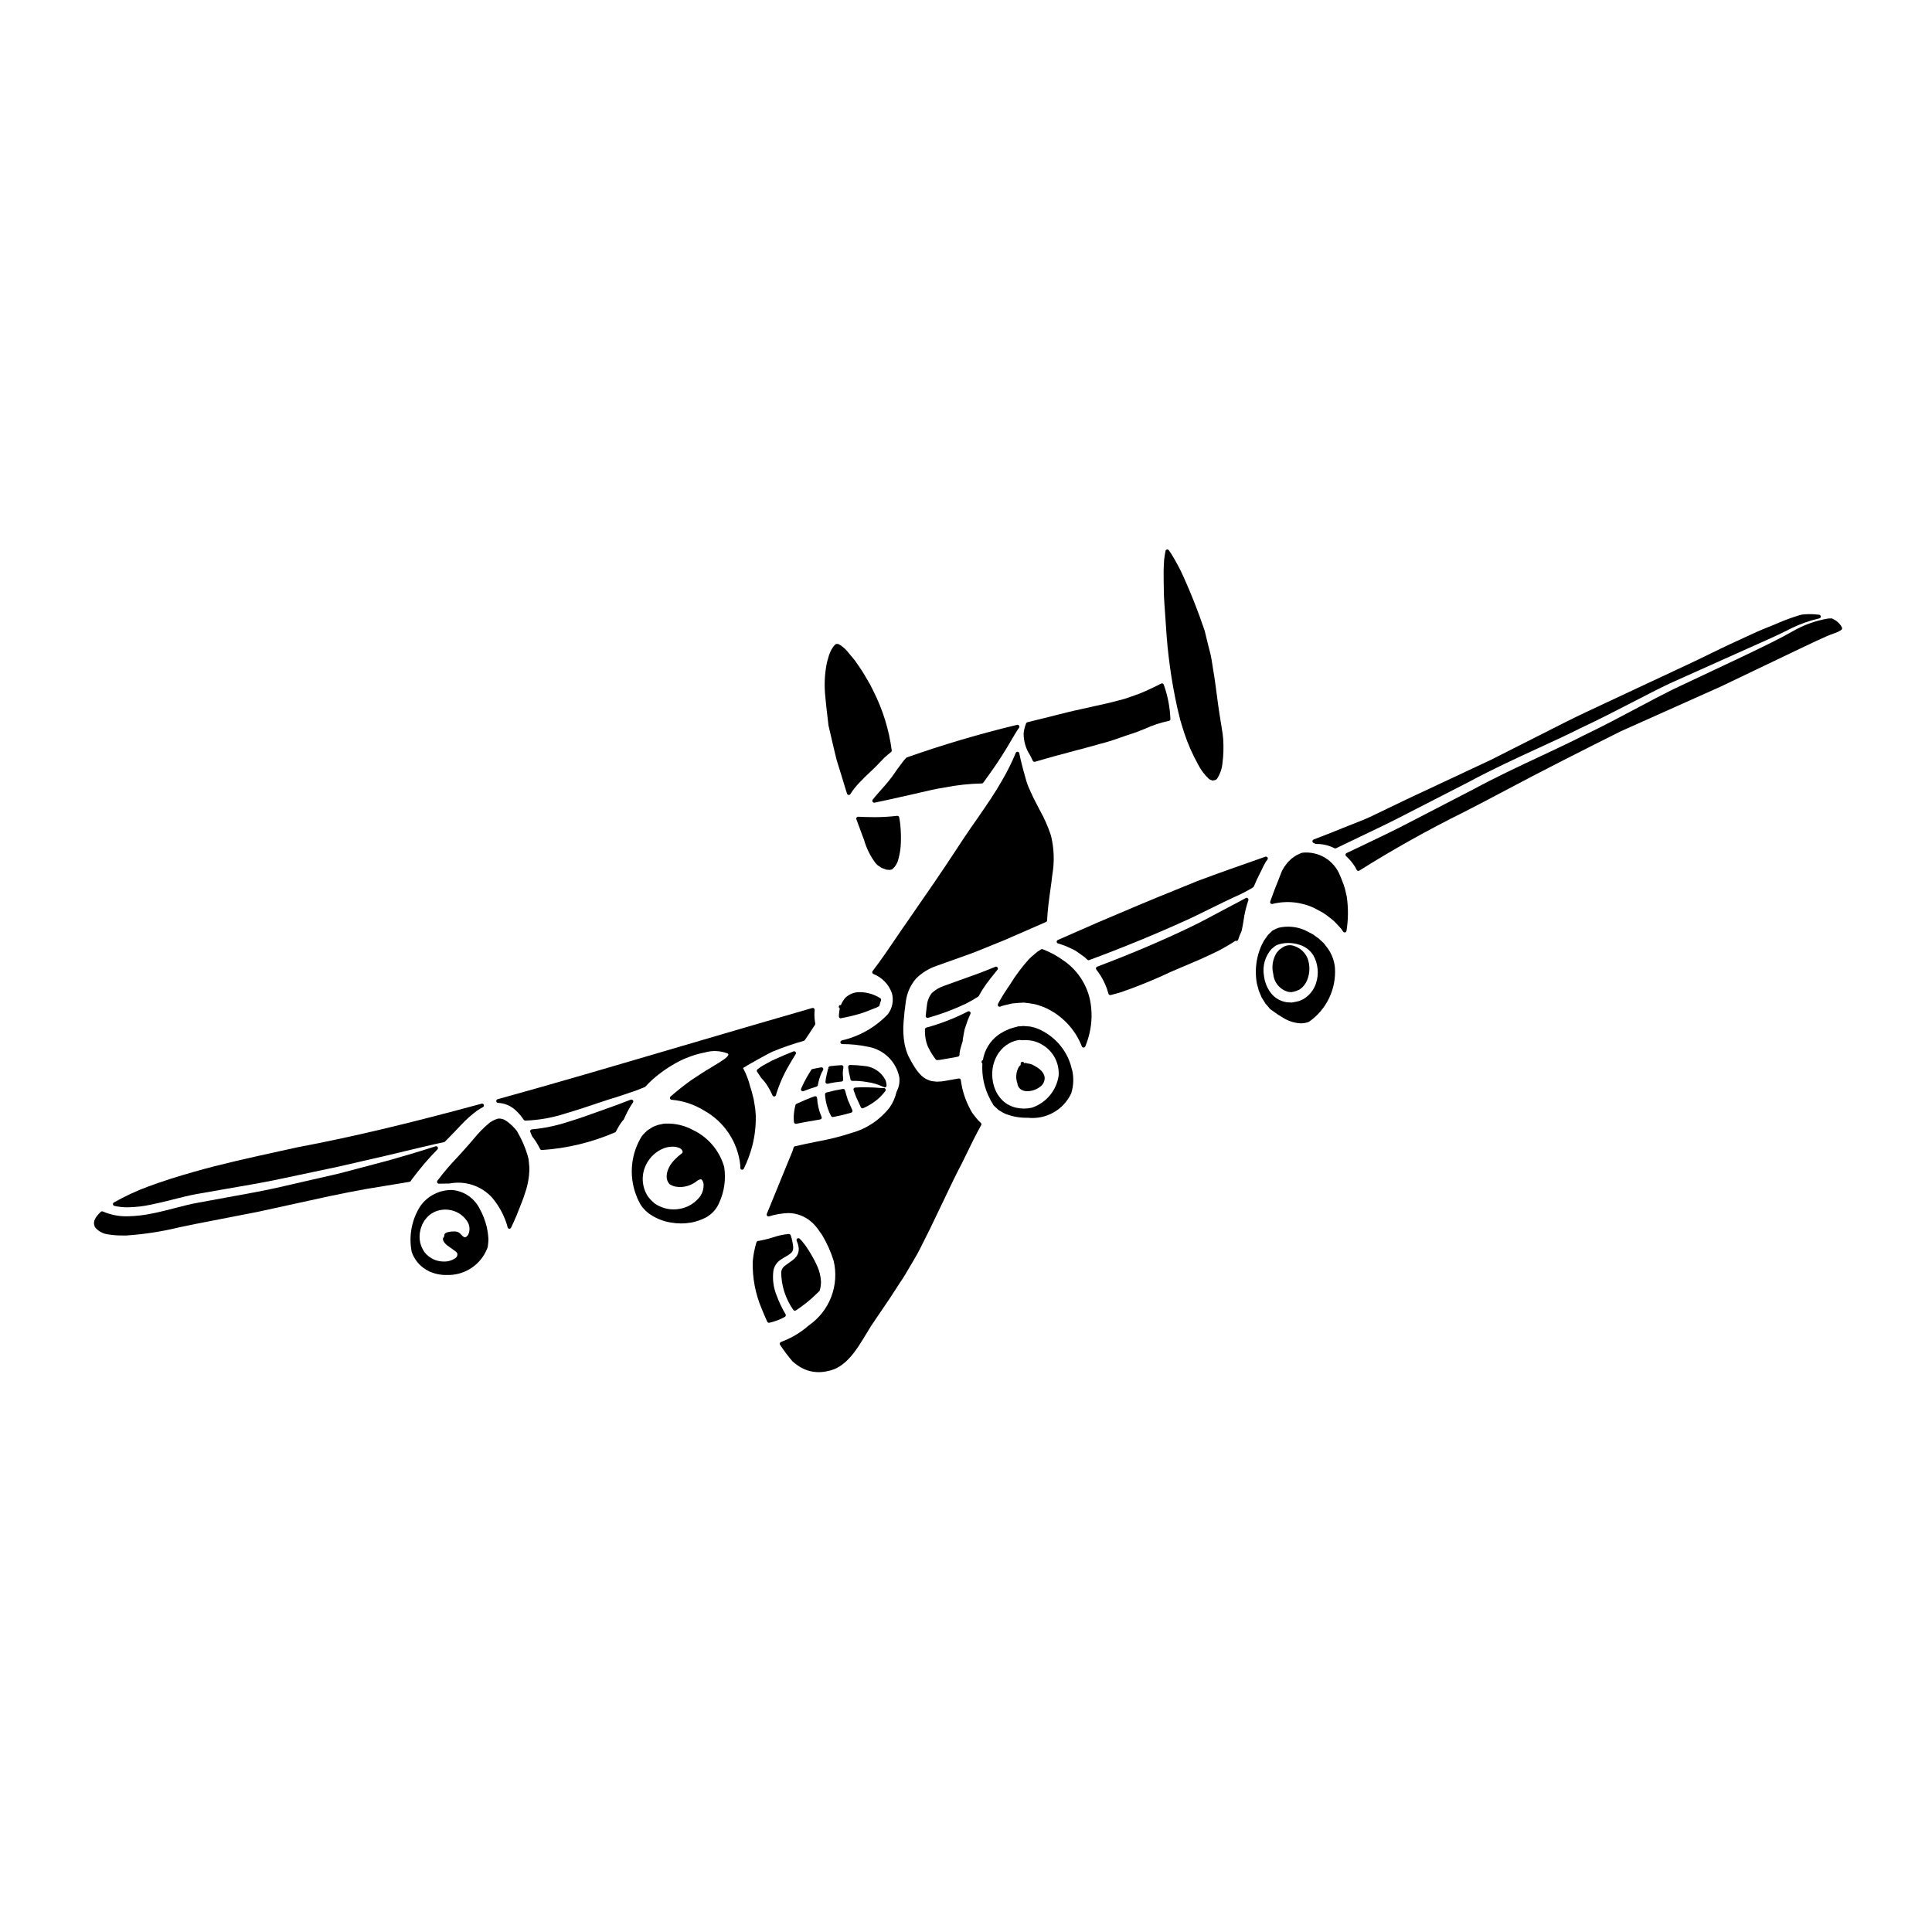 <?xml version="1.0" encoding="UTF-8"?>
<!-- Uploaded to: ICON Repo, www.svgrepo.com, Generator: ICON Repo Mixer Tools -->
<svg fill="#000000" width="800px" height="800px" version="1.1" viewBox="144 144 512 512" xmlns="http://www.w3.org/2000/svg">
 <g>
  <path d="m354.61 441.72c0.082 0.062 0.184 0.098 0.289 0.098h0.094c1.871-0.395 3.602-0.672 5.199-0.945l1.18-0.211 0.004-0.004c0.148-0.027 0.273-0.121 0.344-0.254 0.062-0.137 0.062-0.293 0-0.426-0.691-1.582-1.09-3.277-1.184-5-0.008-0.156-0.09-0.301-0.219-0.391-0.129-0.09-0.293-0.109-0.438-0.055-1.508 0.539-3.125 1.211-4.809 2-0.141 0.062-0.238 0.184-0.273 0.332-0.258 1.008-0.41 2.039-0.457 3.078 0 0.477 0.023 0.953 0.07 1.426 0.012 0.141 0.082 0.27 0.199 0.352z"/>
  <path d="m253.12 456.58c2.082-2.816 4.359-5.484 6.809-7.984 0.16-0.164 0.188-0.414 0.066-0.602-0.121-0.191-0.355-0.277-0.566-0.211-3.246 1.055-7.57 2.363-12.852 3.848-3.652 0.957-7.883 2.078-12.695 3.356-3.148 0.715-6.559 1.5-10.234 2.344l-6.367 1.465c-4.074 0.895-8.504 1.691-13.199 2.539-2.461 0.445-5.008 0.902-7.625 1.398-1.969 0.344-3.938 0.863-6.055 1.406-1.887 0.488-3.836 0.996-5.871 1.406l0.004-0.004c-2.219 0.484-4.477 0.746-6.746 0.789-2.238 0.051-4.461-0.383-6.516-1.27-0.18-0.082-0.391-0.051-0.539 0.082-0.516 0.453-0.969 0.969-1.352 1.543-0.086 0.145-0.16 0.297-0.223 0.457-0.035 0.086-0.074 0.168-0.121 0.246-0.074 0.102-0.102 0.23-0.078 0.355-0.062 0.164-0.074 0.348-0.035 0.52v0.16c0 0.051 0.008 0.098 0.023 0.145l0.066 0.191 0.004 0.004c0.035 0.266 0.164 0.516 0.363 0.699 0.879 0.945 2.07 1.539 3.356 1.672 1.289 0.211 2.594 0.301 3.898 0.281h0.855c4.719-0.316 9.398-1.039 13.992-2.156 1.543-0.332 3.074-0.656 4.586-0.949l16.18-3.148 13.453-2.938c7.566-1.707 14.469-3.055 19.973-3.894l3.039-0.5c1.41-0.23 2.676-0.438 3.82-0.637 0.133-0.023 0.254-0.098 0.328-0.211z"/>
  <path d="m376.51 373.23 0.043 0.039c0.113 0.09 0.23 0.172 0.352 0.242l0.168 0.098v0.004c0.336 0.281 0.727 0.488 1.148 0.605l0.133 0.035h0.004c0.285 0.168 0.613 0.254 0.949 0.242 0.09 0 0.18 0.008 0.27 0.027 0.047 0.016 0.098 0.023 0.148 0.023 0.062 0 0.125-0.012 0.184-0.035 0.047-0.023 0.098-0.031 0.152-0.031 0.16 0 0.312-0.062 0.426-0.172l0.066-0.031c0.73-0.648 1.25-1.5 1.488-2.449 0.402-1.41 0.637-2.863 0.691-4.328 0.066-1.637 0.02-3.277-0.137-4.906-0.066-0.656-0.176-1.34-0.297-1.996-0.055-0.246-0.281-0.414-0.535-0.391-1.988 0.23-3.988 0.348-5.992 0.352-1.836-0.023-3.219-0.047-4.328-0.113h-0.004c-0.16 0.008-0.316 0.078-0.422 0.199-0.102 0.133-0.129 0.309-0.07 0.465l2.055 5.543c0.633 2.188 1.652 4.242 3.012 6.066z"/>
  <path d="m358.97 427.55c-0.141 0.238-0.285 0.477-0.43 0.711-0.199 0.328-0.395 0.652-0.598 0.988-0.605 1.055-1.156 2.141-1.648 3.258-0.066 0.152-0.051 0.328 0.039 0.465 0.094 0.141 0.246 0.227 0.414 0.227 0.059 0 0.121-0.012 0.176-0.035 1.051-0.395 2.188-0.809 3.484-1.215v-0.004c0.18-0.051 0.312-0.207 0.34-0.391 0.191-1.141 0.527-2.254 1.008-3.309 0.094-0.156 0.176-0.312 0.262-0.465l0.105-0.195h-0.004c0.094-0.168 0.078-0.371-0.031-0.527-0.109-0.156-0.297-0.234-0.484-0.195-0.762 0.137-1.531 0.273-2.316 0.449v-0.004c-0.133 0.035-0.246 0.121-0.316 0.242z"/>
  <path d="m363.28 333.84c0.094 0.816 0.188 1.574 0.266 2.297v0.062c0.395 1.621 0.789 3.445 1.277 5.484l0.539 2.269c0.125 0.5 0.266 1.02 0.395 1.574l1.25 4.035c0.367 1.203 0.754 2.461 1.148 3.766 0.09 0.32 0.203 0.656 0.32 1 0.062 0.203 0.25 0.34 0.461 0.34h0.086c0.18-0.023 0.332-0.148 0.391-0.324 0.648-0.992 1.383-1.926 2.191-2.789 1.129-1.211 2.184-2.207 3.113-3.082l0.754-0.715c0.551-0.5 1.141-1.129 1.711-1.734 0.422-0.445 0.84-0.891 1.223-1.266 0.613-0.547 1.16-1.008 1.73-1.449l0.004-0.004c0.133-0.105 0.199-0.27 0.184-0.438-0.719-5.461-2.356-10.766-4.84-15.68-0.492-1.055-1.043-2.082-1.645-3.074l-0.27-0.453c-0.586-1.062-1.23-2.09-1.938-3.078l-0.098-0.145c-0.195-0.273-0.395-0.551-0.578-0.828-0.148-0.215-0.297-0.434-0.461-0.66-0.363-0.445-0.742-0.898-1.098-1.324-0.176-0.207-0.348-0.418-0.52-0.625-0.172-0.207-0.348-0.43-0.555-0.672h-0.004c-0.316-0.336-0.66-0.648-1.027-0.93-0.277-0.234-0.582-0.438-0.902-0.609l-0.148-0.066h-0.004c-0.105-0.07-0.234-0.098-0.355-0.078-0.328-0.055-0.555 0.164-0.859 0.496-0.488 0.621-0.879 1.312-1.156 2.051-0.184 0.473-0.336 0.953-0.453 1.445-0.074 0.305-0.156 0.602-0.266 0.93-0.605 2.941-0.754 5.961-0.438 8.949 0.168 1.969 0.379 3.754 0.57 5.324z"/>
  <path d="m177.86 463.95c2.09-0.035 4.172-0.277 6.219-0.723 1.969-0.395 3.938-0.883 5.801-1.359 2.019-0.516 4.102-1.043 6.172-1.426 2.781-0.5 5.473-0.961 8.062-1.406 4.527-0.789 8.801-1.504 12.75-2.312 6.191-1.297 11.695-2.449 16.578-3.5 4.879-1.109 9.133-2.094 12.812-2.941 7.766-1.883 12.379-2.961 15.418-3.606l-0.004 0.004c0.09-0.02 0.176-0.062 0.242-0.129l0.426-0.43c1.457-1.473 2.656-2.719 3.969-4.121 1.262-1.34 2.637-2.566 4.117-3.66 0.516-0.359 1.055-0.668 1.574-0.953 0.215-0.121 0.309-0.383 0.215-0.613-0.09-0.234-0.344-0.359-0.586-0.289-19.473 5.301-34.965 8.969-48.77 11.547l-4.723 1.043c-8.004 1.754-15.566 3.41-22.641 5.445-4.227 1.18-8.309 2.488-12.137 3.891h-0.004c-3.172 1.164-6.242 2.594-9.18 4.266-0.172 0.102-0.262 0.301-0.23 0.5 0.031 0.195 0.18 0.352 0.375 0.395 1.16 0.258 2.352 0.387 3.543 0.379z"/>
  <path d="m327.57 443.43c-2.211-1.195-4.703-1.77-7.215-1.664-0.387 0.004-0.777 0.062-1.152 0.172-0.23 0.062-0.465 0.113-0.703 0.148-0.176 0.066-0.32 0.113-0.457 0.156-0.324 0.102-0.641 0.223-0.953 0.359l-1.504 0.953-0.164 0.148c-0.387 0.328-0.742 0.688-1.066 1.074l-0.242 0.281h-0.004c-2.883 4.617-3.481 10.305-1.617 15.422 0.082 0.176 0.152 0.355 0.215 0.543 0.125 0.371 0.281 0.73 0.465 1.078l0.359 0.711 0.027 0.051h-0.004c0.012 0.031 0.027 0.055 0.043 0.078l0.371 0.598v0.004c0.184 0.281 0.398 0.543 0.633 0.785l0.422 0.461c0.145 0.113 0.281 0.238 0.414 0.363 0.234 0.227 0.488 0.43 0.762 0.609 1.703 1.164 3.644 1.93 5.68 2.238 0.855 0.148 1.723 0.219 2.59 0.223 0.926 0 1.848-0.082 2.758-0.242 1.336-0.258 2.625-0.707 3.832-1.332 1.598-0.871 2.848-2.258 3.543-3.938 1.355-2.953 1.809-6.238 1.312-9.445-1.223-4.336-4.266-7.926-8.344-9.836zm-2.672 5.902c0 0.219-0.418 0.527-0.789 0.789l-0.336 0.262c-0.125 0.129-0.281 0.273-0.453 0.434l0.004-0.004c-0.445 0.395-0.855 0.824-1.223 1.289-0.645 0.812-1.102 1.75-1.348 2.758-0.09 0.469-0.105 0.953-0.051 1.43 0.031 0.203 0.09 0.402 0.168 0.594 0.023 0.09 0.055 0.176 0.105 0.254 0.008 0.055 0.035 0.102 0.074 0.137l0.184 0.262c0.035 0.066 0.078 0.133 0.125 0.191 0.074 0.098 0.176 0.164 0.289 0.195 0.051 0.047 0.109 0.082 0.176 0.102 0.426 0.242 0.891 0.398 1.375 0.465 1.008 0.16 2.039 0.086 3.016-0.215 0.781-0.23 1.52-0.59 2.184-1.062 0.355-0.348 0.801-0.586 1.285-0.695 0.324 0 0.621 0.461 0.758 1.133 0.129 1.422-0.34 2.832-1.297 3.894-1.438 1.645-3.449 2.684-5.625 2.898-1.379 0.16-2.769-0.008-4.066-0.496-0.73-0.266-1.418-0.629-2.043-1.086-0.395-0.34-0.77-0.699-1.121-1.078l-0.582-0.723h-0.004c-1.68-2.578-1.828-5.867-0.391-8.59 0.992-1.93 2.664-3.422 4.691-4.195 0.719-0.254 1.473-0.387 2.234-0.395 0.621-0.008 1.238 0.109 1.816 0.348 0.762 0.406 0.859 0.844 0.859 1.121z"/>
  <path d="m284.17 452.11c-0.027-0.289-0.047-0.574-0.09-0.859v-0.059l-0.129-0.5c-0.059-0.219-0.117-0.441-0.18-0.66-0.617-2.039-1.469-4-2.535-5.848l-0.277-0.496c-0.77-0.977-1.676-1.84-2.688-2.566-0.648-0.512-1.469-0.754-2.289-0.68-1.035 0.293-1.988 0.824-2.781 1.555-1.18 1.023-2.269 2.141-3.266 3.34-1.086 1.309-2.469 2.863-3.797 4.328l-1.027 1.125v0.004c-1.855 1.93-3.59 3.973-5.199 6.113-0.105 0.148-0.125 0.348-0.039 0.512 0.082 0.164 0.25 0.273 0.434 0.273 0.98 0 1.891-0.02 2.781-0.043h0.004c4.199-0.828 8.523 0.621 11.383 3.809 1.551 1.863 2.766 3.984 3.594 6.269 0.16 0.449 0.316 0.957 0.453 1.508h-0.004c0.043 0.207 0.215 0.367 0.426 0.391h0.051c0.191 0.004 0.363-0.105 0.441-0.273 1.102-2.262 1.969-4.465 2.754-6.508 0.426-1.008 0.703-1.906 0.977-2.754 0.117-0.371 0.23-0.734 0.363-1.129 0.305-1.121 0.527-2.266 0.66-3.422 0-0.242 0.027-0.484 0.043-0.719h0.004c0.078-0.742 0.07-1.492-0.027-2.234z"/>
  <path d="m270.99 464.09c-1.426-2.684-4.113-4.461-7.141-4.723-3.344-0.074-6.504 1.516-8.441 4.242-2.312 3.602-3.137 7.965-2.301 12.164 0.66 1.938 1.977 3.582 3.719 4.648 0.137 0.066 0.27 0.137 0.395 0.219 0.363 0.242 0.762 0.434 1.184 0.559 0.105 0.031 0.211 0.07 0.32 0.109h-0.004c0.309 0.121 0.625 0.211 0.945 0.281 0.867 0.215 1.758 0.312 2.652 0.297h0.746 0.004c4.402-0.113 8.32-2.82 9.992-6.894l0.164-0.441c0.02-0.043 0.031-0.086 0.035-0.129l0.109-0.895h0.004c0.035-0.293 0.055-0.59 0.062-0.887v-0.434c-0.062-0.992-0.203-1.98-0.418-2.949-0.426-1.812-1.109-3.551-2.027-5.168zm-8.602 6.531-0.051 0.027v-0.004c-0.043 0.02-0.082 0.043-0.117 0.074l-0.027 0.02c-0.254 0.094-0.43 0.32-0.453 0.59 0 0.035 0.031 0.059 0.035 0.09-0.039 0.074-0.07 0.156-0.09 0.238-0.027 0.066-0.051 0.133-0.066 0.203-0.078 0.078-0.145 0.168-0.191 0.27-0.238 0.602 0.508 1.469 1.062 1.898 0.293 0.234 0.617 0.457 0.934 0.668 0.316 0.211 0.586 0.395 0.875 0.637 0.582 0.367 0.875 0.66 0.914 0.957 0.051 0.441-0.148 0.875-0.52 1.121-0.91 0.629-1.992 0.945-3.094 0.91-1.965 0.008-3.82-0.883-5.047-2.414-1.215-1.656-1.648-3.762-1.18-5.766 0.031-0.199 0.078-0.398 0.148-0.59l0.352-0.996 0.02-0.055 0.539-0.953 0.246-0.352c0.125-0.168 0.277-0.336 0.484-0.57v0.004c0.488-0.555 1.082-1.004 1.746-1.328l0.172-0.098c1.156-0.535 2.438-0.746 3.707-0.602 1.984 0.199 3.785 1.258 4.918 2.902 0.805 1.082 0.941 2.519 0.359 3.738-0.207 0.309-0.625 0.789-1.086 0.598-0.305-0.172-0.57-0.402-0.785-0.68l-0.254-0.27-0.004 0.004c-0.395-0.371-0.922-0.566-1.465-0.543-0.703-0.02-1.406 0.07-2.082 0.266z"/>
  <path d="m311.76 435.64c-0.129-0.211-0.387-0.301-0.613-0.215l-1.121 0.426-2.398 0.91c-0.699 0.254-1.434 0.512-2.18 0.789l-3.172 1.133c-2.312 0.84-4.938 1.781-7.797 2.644h-0.004c-3.086 1.012-6.277 1.672-9.516 1.965-0.164 0.012-0.312 0.102-0.395 0.242-0.086 0.137-0.094 0.309-0.023 0.457 0.172 0.371 0.324 0.734 0.453 1.082 0.02 0.047 0.047 0.094 0.078 0.133 0.797 1.023 1.488 2.129 2.059 3.297 0.086 0.164 0.254 0.27 0.441 0.27 6.699-0.438 13.27-2.023 19.434-4.688 0.098-0.051 0.18-0.129 0.234-0.227 0.492-0.984 1.066-1.926 1.719-2.812 0.039-0.039 0.078-0.074 0.121-0.109 0.066-0.062 0.129-0.129 0.184-0.203 0.027-0.031 0.051-0.07 0.07-0.109 0.559-1.297 1.207-2.555 1.941-3.758l0.492-0.73c0.086-0.156 0.082-0.348-0.008-0.496z"/>
  <path d="m377.39 353.43-1.574 1.805v0.02l-0.535 0.668v0.004c-0.117 0.148-0.137 0.352-0.051 0.52 0.082 0.168 0.254 0.273 0.445 0.27h0.094c1.785-0.359 3.82-0.82 6.25-1.363 1.363-0.309 2.844-0.641 4.481-1.004l1.238-0.293c2.062-0.484 4.191-0.988 6.789-1.398v0.004c3.188-0.625 6.426-0.973 9.676-1.039 0.145-0.008 0.281-0.078 0.367-0.195 0.629-0.852 1.227-1.68 1.781-2.477h0.004c2.019-2.812 3.891-5.727 5.617-8.727 0.625-1.059 1.18-1.992 1.715-2.824v-0.004c0.113-0.184 0.238-0.363 0.371-0.535 0.121-0.168 0.121-0.395 0-0.566-0.117-0.172-0.328-0.254-0.531-0.203-9.859 2.367-19.59 5.242-29.156 8.613-0.102 0.043-0.191 0.105-0.27 0.188-0.129 0.148-0.246 0.285-0.43 0.469-0.309 0.367-0.617 0.789-0.957 1.25-0.262 0.355-0.535 0.73-0.852 1.145l-0.395 0.551 0.004 0.004c-0.68 1.027-1.414 2.019-2.203 2.965-0.578 0.703-1.207 1.402-1.879 2.156z"/>
  <path d="m417.12 344.43c0.098 0.199 0.203 0.422 0.32 0.645l0.254 0.531c0.082 0.168 0.254 0.273 0.441 0.273 0.047 0.008 0.098 0.008 0.145 0 3.969-1.18 7.594-2.144 10.793-2.988 2.363-0.625 4.629-1.215 6.59-1.793 1.676-0.422 3.328-0.934 4.949-1.531 0.617-0.219 1.207-0.43 1.793-0.621 0.488-0.164 0.965-0.32 1.422-0.469 0.457-0.148 0.898-0.297 1.348-0.453 0.848-0.332 1.629-0.645 2.344-0.938 1.992-0.906 4.078-1.59 6.223-2.035 0.254-0.031 0.441-0.254 0.426-0.512-0.117-3.113-0.711-6.188-1.766-9.121-0.047-0.133-0.148-0.238-0.277-0.289-0.129-0.047-0.273-0.039-0.395 0.02-1.199 0.621-2.613 1.305-4.227 2.027-0.824 0.383-1.672 0.715-2.531 1.004l-1.328 0.473c-1.082 0.402-2.188 0.738-3.312 1-1.879 0.52-3.981 0.98-6.199 1.465-1.18 0.262-2.422 0.531-3.68 0.824-2.137 0.445-4.519 1.047-7.047 1.688-1.785 0.453-3.664 0.93-5.633 1.395-0.477 0.129-0.98 0.266-1.488 0.371-0.164 0.035-0.297 0.148-0.359 0.305-0.332 0.832-0.551 1.707-0.648 2.598-0.035 2.059 0.547 4.082 1.676 5.801z"/>
  <path d="m492.57 367.6c0.074 0.043 0.156 0.062 0.238 0.062 1.684-0.031 3.344 0.355 4.84 1.129 0.066 0.035 0.145 0.051 0.219 0.051 0.074 0 0.148-0.016 0.215-0.051 2.18-1.062 4.328-2.086 6.445-3.098 4.074-1.938 7.914-3.769 11.664-5.723 3.484-1.777 6.871-3.516 10.164-5.215l6.82-3.496c6.363-3.418 12.52-6.25 18.477-8.992 3.973-1.828 7.723-3.543 11.227-5.312 4.93-2.301 9.445-4.641 13.82-6.898 3.43-1.77 6.664-3.445 9.758-4.922l20.859-9.344c4.394-1.949 8.191-3.625 11.414-5.293v-0.004c2.356-1.152 4.836-2.031 7.391-2.613 0.246-0.039 0.422-0.254 0.41-0.5-0.008-0.246-0.203-0.449-0.449-0.469-0.395-0.047-0.789-0.09-1.133-0.113-1.113-0.082-2.231-0.062-3.336 0.062-0.102 0.027-0.195 0.047-0.297 0.066-0.098 0.02-0.246 0.051-0.359 0.082v0.004c-2.055 0.613-4.07 1.352-6.031 2.219-0.688 0.289-1.398 0.582-2.121 0.871-2.144 0.812-4.43 1.875-6.836 3-1.07 0.5-2.18 1.016-3.328 1.535-1.707 0.789-3.477 1.656-5.328 2.562-2.223 1.082-4.519 2.203-6.984 3.34l-14.75 6.902c-1.898 0.91-3.859 1.824-5.879 2.754-3.594 1.672-7.312 3.402-11.188 5.352-5.457 2.766-11.258 5.699-17.406 8.805l-2.043 1.031-22.527 10.555-1.145 0.555c-1.613 0.789-3.254 1.574-4.91 2.363-0.469 0.219-0.938 0.449-1.406 0.676-1.574 0.762-3.199 1.551-4.91 2.184-1.496 0.582-3.008 1.18-4.535 1.805-2.445 0.988-4.977 2.008-7.508 2.953l0.008 0.008c-0.191 0.07-0.32 0.254-0.32 0.461 0 0.203 0.129 0.387 0.32 0.461 0.152 0.055 0.297 0.121 0.441 0.195z"/>
  <path d="m452.45 301.6c0 0.477 0.047 1.125 0.094 1.77 0 0.355 0.047 0.711 0.062 1.043l0.078 1.066c0.105 1.516 0.211 2.981 0.301 4.387v0.004c0.43 7.32 1.438 14.594 3.019 21.75l0.738 3.035c0.195 0.738 0.461 1.574 0.734 2.43 0.137 0.418 0.273 0.844 0.395 1.277h0.004c0.957 2.863 2.18 5.629 3.648 8.266 0.711 1.402 1.664 2.668 2.812 3.746l0.059 0.047c0.109 0.113 0.246 0.195 0.395 0.238l0.488 0.172c0.039 0.016 0.082 0.023 0.125 0.02 0.098 0 0.191-0.027 0.273-0.078 0.094 0.008 0.191-0.008 0.281-0.043 0.07 0 0.141-0.016 0.207-0.047 0.059-0.031 0.113-0.074 0.16-0.125 0.07-0.039 0.137-0.09 0.188-0.148 0.82-1.254 1.32-2.688 1.457-4.176 0.266-2.051 0.328-4.117 0.199-6.176l-0.031-0.395c-0.027-0.332-0.059-0.676-0.125-1.152l-0.238-1.574c-0.148-0.996-0.316-1.992-0.48-3.004l-0.105-0.633c-0.242-1.539-0.441-3.051-0.641-4.566-0.117-0.934-0.238-1.871-0.375-2.809-0.184-1.457-0.395-2.832-0.637-4.215-0.164-1.004-0.332-2.008-0.48-3.055l-0.004-0.004c-0.141-0.836-0.328-1.66-0.562-2.477-0.117-0.449-0.238-0.902-0.344-1.355-0.16-0.672-0.332-1.355-0.5-2.039l-0.395-1.633c-1.691-5.004-3.617-9.906-5.562-14.188h0.004c-0.949-2.113-2.039-4.16-3.258-6.133-0.215-0.352-0.434-0.656-0.684-1.004-0.113-0.156-0.309-0.234-0.5-0.195s-0.34 0.188-0.379 0.379c-0.164 0.809-0.289 1.625-0.371 2.445-0.164 2.164-0.145 4.387-0.109 6.094 0.016 1.055 0.039 2.074 0.059 3.055z"/>
  <path d="m366.86 413.84c1.754-0.312 3.488-0.727 5.195-1.242 1.27-0.395 2.332-0.832 3.184-1.18 0.395-0.16 0.738-0.297 1.02-0.395 0.027 0 0.141-0.07 0.164-0.082 0.148-0.082 0.277-0.152 0.418-0.223v-0.004c0.164-0.07 0.27-0.234 0.262-0.41 0.086-0.348 0.215-0.758 0.367-1.211v-0.004c0.074-0.219-0.016-0.461-0.215-0.578-1.539-0.969-3.305-1.512-5.117-1.574h-0.25c-1.082-0.039-2.148 0.258-3.055 0.855-0.453 0.266-0.844 0.625-1.145 1.055-0.266 0.352-0.492 0.734-0.68 1.133l-0.172 0.414c-0.09 0-0.168-0.078-0.266-0.039-0.18 0.086-0.293 0.266-0.293 0.465 0.012 0.168 0.117 0.32 0.273 0.391v0.043c-0.074 0.297-0.121 0.598-0.141 0.902-0.07 0.398-0.102 0.801-0.098 1.199-0.004 0.156 0.062 0.301 0.184 0.395 0.086 0.074 0.195 0.117 0.309 0.113z"/>
  <path d="m367.52 426.84c0.016-0.145-0.027-0.289-0.121-0.395-0.105-0.105-0.25-0.16-0.395-0.164-1.008 0.047-2.031 0.137-3.047 0.273-0.137 0.02-0.262 0.094-0.344 0.207-0.066 0.102-0.109 0.215-0.125 0.336l0.465 0.164-0.477-0.117-0.062 0.234c-0.098 0.395-0.211 0.836-0.316 1.328-0.16 0.648-0.277 1.305-0.344 1.969-0.016 0.137 0.031 0.273 0.125 0.375s0.223 0.164 0.359 0.164c0.043 0.004 0.082 0.004 0.121 0 0.594-0.148 1.25-0.281 1.859-0.375 0.445-0.074 0.875-0.117 1.277-0.16l0.52-0.055c0.246-0.027 0.434-0.238 0.434-0.488 0-0.234-0.02-0.523-0.039-0.73-0.086-0.688-0.074-1.383 0.035-2.062 0.027-0.184 0.051-0.355 0.074-0.504z"/>
  <path d="m367.93 432.93c-0.066-0.242-0.309-0.395-0.559-0.348-1.469 0.242-2.926 0.555-4.363 0.945-0.227 0.055-0.379 0.27-0.367 0.5 0.121 2.004 0.668 3.957 1.613 5.727 0.086 0.16 0.25 0.266 0.434 0.262 0.031 0.004 0.062 0.004 0.094 0 1.406-0.27 2.519-0.52 3.5-0.789 0.301-0.074 0.582-0.156 0.859-0.234l0.426-0.121c0.137-0.039 0.254-0.137 0.316-0.27 0.059-0.129 0.059-0.281 0-0.41-0.375-0.816-0.711-1.598-1.031-2.34l-0.172-0.395c-0.293-0.914-0.531-1.73-0.75-2.527z"/>
  <path d="m377.96 432.37c-0.262 0-0.559-0.035-0.906-0.062-0.844-0.066-1.996-0.16-3.418-0.16h0.004c-1.008-0.035-2.016-0.012-3.016 0.07-0.152 0.016-0.293 0.098-0.375 0.227-0.082 0.129-0.098 0.289-0.047 0.434l0.637 1.727c0.199 0.426 0.395 0.875 0.609 1.34 0.215 0.465 0.445 0.98 0.68 1.492h0.004c0.082 0.172 0.254 0.281 0.445 0.285 0.07-0.004 0.141-0.02 0.207-0.047 1.508-0.664 2.902-1.559 4.137-2.652 0.621-0.578 1.188-1.207 1.699-1.883 0.117-0.148 0.141-0.348 0.055-0.516-0.082-0.168-0.25-0.277-0.441-0.277-0.082 0-0.141 0.008-0.273 0.023z"/>
  <path d="m378.95 431.68c-0.016-0.523-0.129-1.039-0.332-1.523-1.133-2.148-3.305-3.543-5.731-3.68-1.199-0.152-2.41-0.234-3.621-0.254-0.137 0.016-0.266 0.074-0.371 0.168-0.098 0.105-0.141 0.25-0.125 0.391l0.062 0.449c0.062 0.668 0.188 1.328 0.375 1.969 0.059 0.25 0.125 0.527 0.164 0.82 0.043 0.242 0.25 0.422 0.496 0.426 1.305-0.027 2.606 0.074 3.891 0.305 1.461 0.195 2.887 0.609 4.223 1.238l0.156 0.09 0.32-0.395-0.266 0.414c0.082 0.051 0.172 0.078 0.266 0.078 0.086 0 0.172-0.023 0.246-0.066 0.152-0.09 0.246-0.254 0.246-0.43z"/>
  <path d="m495.38 394.7-0.527-0.707-0.898-0.824c-0.281-0.305-0.605-0.57-0.961-0.785l-0.742-0.555h-0.004c-0.199-0.16-0.418-0.293-0.652-0.395-0.293-0.156-0.59-0.309-0.887-0.461s-0.586-0.301-0.922-0.477c-2.188-0.949-4.625-1.172-6.949-0.629-0.164 0.078-0.328 0.148-0.5 0.207-0.258 0.082-0.504 0.203-0.727 0.355-0.188 0.059-0.363 0.16-0.508 0.289l-1.07 1.055c-0.047 0.031-0.082 0.078-0.105 0.129-0.031 0.051-0.113 0.156-0.125 0.176l-0.457 0.664v0.004c-0.254 0.301-0.465 0.633-0.625 0.996-0.098 0.215-0.211 0.426-0.336 0.629-1.023 2.215-1.559 4.625-1.574 7.062-0.012 1.098 0.086 2.195 0.289 3.273l0.438 1.605c0.012 0.07 0.027 0.141 0.047 0.211 0.184 0.449 0.363 0.875 0.527 1.254v0.004c0.129 0.379 0.316 0.738 0.551 1.066l0.207 0.328v-0.004c0.082 0.121 0.16 0.242 0.23 0.367 0.129 0.277 0.312 0.531 0.539 0.742 0.238 0.262 0.477 0.543 0.715 0.844l0.176 0.223h0.004c0.027 0.039 0.066 0.074 0.109 0.102l2.004 1.418c0.047 0.043 0.105 0.078 0.168 0.102 0.262 0.148 0.504 0.305 0.742 0.453l0.395 0.246c1.426 0.93 3.078 1.457 4.777 1.527 0.734 0 1.457-0.133 2.144-0.395 4.668-3.238 7.285-8.691 6.898-14.363-0.199-2.109-1.031-4.109-2.391-5.738zm-2.613 9.84c-0.5 1.57-1.492 2.938-2.832 3.894l-0.137 0.086c-0.148 0.102-0.312 0.215-0.418 0.273l-1.031 0.469c-0.094 0.027-0.688 0.164-0.688 0.164l-1.262 0.254c-0.473 0-0.969-0.043-1.422-0.082h-0.004c-1.789-0.262-3.387-1.262-4.402-2.754-0.883-1.273-1.434-2.742-1.613-4.277-0.438-2.547 0.305-5.152 2.012-7.086l0.426-0.34c0.27-0.242 0.559-0.461 0.867-0.652 1-0.398 2.07-0.602 3.148-0.59 0.914 0.004 1.82 0.133 2.695 0.395 1.629 0.426 3.035 1.449 3.938 2.867 1.262 2.25 1.523 4.926 0.723 7.375z"/>
  <path d="m428.03 427.36c0.004-0.027 0.004-0.059 0-0.086-0.172-0.777-0.41-1.539-0.711-2.277-1.617-3.973-4.824-7.09-8.844-8.586-0.191-0.043-0.395-0.098-0.586-0.156-0.328-0.102-0.664-0.18-1.008-0.227l-1.703-0.129v-0.004c-0.434 0.062-0.871 0.094-1.312 0.098-0.395 0.094-0.828 0.223-1.277 0.352l-0.969 0.285-1.512 0.68c-0.195 0.129-0.414 0.25-0.625 0.371v-0.004c-0.332 0.18-0.652 0.383-0.957 0.605-2.172 1.605-3.629 3.996-4.055 6.664-0.199 0.051-0.34 0.227-0.348 0.434v0.043c0.004 0.082 0.023 0.16 0.059 0.234 0.016 0.047 0.039 0.094 0.07 0.133 0.023 0.027 0.062 0 0.09 0.039-0.211 3.254 0.484 6.508 2.008 9.395l0.094 0.199c0.078 0.195 0.18 0.383 0.305 0.555 0.113 0.16 0.215 0.328 0.309 0.5 0.07 0.227 0.199 0.426 0.375 0.578l1.18 1.094 0.922 0.566v0.004c0.332 0.191 0.68 0.359 1.039 0.504 1.738 0.672 3.59 1.008 5.457 0.996h0.395-0.004c4.805 0.508 9.402-2.082 11.457-6.453 0.641-2.023 0.723-4.184 0.242-6.25-0.02-0.059-0.051-0.109-0.09-0.156zm-3.481 1.719c-0.578 3.93-3.316 7.203-7.086 8.469-1.383 0.316-2.82 0.316-4.207 0-0.832-0.199-1.625-0.523-2.359-0.965l-0.328-0.234c-0.316-0.203-0.609-0.441-0.875-0.707l-0.551-0.586-0.469-0.605v-0.004c-0.266-0.371-0.5-0.766-0.703-1.18-0.211-0.453-0.395-0.914-0.547-1.391-0.277-0.938-0.438-1.906-0.473-2.883-0.078-2.133 0.527-4.238 1.727-6.004 0.707-1.008 1.629-1.852 2.703-2.461 0.418-0.246 0.863-0.445 1.328-0.59l0.301-0.105c0.199-0.059 0.395-0.094 0.578-0.133l0.633-0.105 0.652 0.078h0.133l0.988-0.047c0.473 0.043 1.18 0.109 1.695 0.211h0.004c0.961 0.223 1.879 0.609 2.711 1.141 2.785 1.715 4.383 4.84 4.144 8.102z"/>
  <path d="m474.12 382c-0.867 0.496-1.773 0.969-2.727 1.465-0.707 0.371-1.438 0.746-2.176 1.152-0.918 0.477-1.867 0.984-2.856 1.516-2.109 1.129-4.289 2.301-6.754 3.488-7.527 3.625-15.891 7.18-24.855 10.559-0.145 0.055-0.258 0.176-0.301 0.328-0.043 0.148-0.012 0.312 0.082 0.434 1.492 1.895 2.586 4.07 3.215 6.394 0.055 0.215 0.25 0.367 0.477 0.367 0.035 0.004 0.074 0.004 0.113 0 0.742-0.18 1.684-0.453 2.906-0.812h-0.004c4.449-1.551 8.812-3.336 13.07-5.348 1.855-0.789 3.574-1.523 5.152-2.199l2.672-1.145c2.051-0.918 3.723-1.707 5.141-2.426 2.754-1.504 4.109-2.43 4.094-2.43 0.059-0.023 0.121-0.023 0.18 0 0.246 0.062 0.496-0.074 0.578-0.312 0.059-0.152 0.105-0.312 0.156-0.469h0.004c0.082-0.273 0.184-0.547 0.297-0.809l0.43-0.949c0.211-0.852 0.367-1.785 0.531-2.777v-0.004c0.246-1.848 0.676-3.664 1.277-5.43 0.074-0.195 0.02-0.414-0.141-0.551-0.16-0.133-0.387-0.152-0.566-0.047z"/>
  <path d="m425.79 398.51c-1.691-1.223-3.531-2.215-5.477-2.957-0.156-0.062-0.336-0.039-0.473 0.062-0.254 0.191-0.559 0.395-0.938 0.613l-0.461 0.395c-0.625 0.488-1.215 1.012-1.773 1.574-1.867 2.074-3.539 4.312-4.996 6.691l-0.973 1.449c-0.586 0.895-1.203 1.848-1.754 2.832-0.113 0.199-0.211 0.395-0.312 0.586l-0.16 0.316c-0.09 0.172-0.07 0.379 0.047 0.531 0.117 0.156 0.316 0.227 0.504 0.176 0.027 0 0.141-0.035 0.168-0.047l0.152-0.066 0.082-0.047 0.613-0.172c0.266-0.059 0.52-0.121 0.789-0.188 0.473-0.117 0.945-0.234 1.434-0.332 1.25-0.133 2.258-0.203 3.109-0.223 0.969 0.086 1.887 0.242 2.754 0.395l0.004-0.004c0.629 0.141 1.25 0.332 1.848 0.57l0.633 0.223 0.004 0.004c4.625 1.977 8.262 5.731 10.09 10.418 0.074 0.188 0.254 0.309 0.457 0.309 0.199 0 0.383-0.121 0.457-0.309 0.449-1.105 0.816-2.246 1.094-3.41 0.707-2.957 0.754-6.031 0.133-9.008-0.941-4.234-3.465-7.949-7.055-10.383z"/>
  <path d="m417.51 426.12c-0.254-0.113-0.516-0.191-0.789-0.23l-0.121-0.027h-0.156l-0.582-0.156-0.004-0.004c-0.137-0.035-0.281-0.008-0.391 0.082 0-0.035-0.043-0.047-0.059-0.078l-0.004-0.004c-0.059-0.184-0.227-0.312-0.418-0.32h-0.031c-0.273 0-0.488 0.223-0.488 0.492 0 0.035 0.043 0.047 0.051 0.078 0 0.094-0.066 0.188-0.039 0.262v0.023-0.004c-0.098 0.078-0.188 0.164-0.27 0.258-0.043 0.051-0.094 0.109-0.188 0.203-0.781 1.352-0.922 2.977-0.395 4.441 0.074 0.785 0.57 1.469 1.293 1.781 0.43 0.184 0.891 0.273 1.359 0.266 1.148-0.02 2.262-0.387 3.191-1.055 0.891-0.539 1.418-1.516 1.383-2.555-0.117-1.301-1.242-2.453-3.344-3.453z"/>
  <path d="m344.26 439.23c-0.039-0.961-0.156-1.914-0.348-2.852-0.09-0.746-0.246-1.488-0.465-2.207-0.074-0.277-0.148-0.547-0.211-0.816v-0.031c-0.125-0.395-0.246-0.832-0.395-1.258-0.43-1.754-1.078-3.445-1.926-5.035 1.418-0.918 7.223-4.113 7.793-4.328 2.719-1.121 5.496-2.082 8.32-2.879 0.113-0.035 0.207-0.102 0.273-0.195 0.914-1.34 1.805-2.699 2.676-4.039 0.066-0.102 0.094-0.227 0.074-0.348l-0.109-0.684c-0.133-0.965-0.148-1.945-0.047-2.914 0.016-0.16-0.047-0.316-0.168-0.422-0.129-0.102-0.297-0.137-0.453-0.094-12.328 3.543-24.145 7.019-35.574 10.379-16.875 4.969-32.812 9.656-47.82 13.801-0.238 0.062-0.395 0.289-0.363 0.535 0.027 0.242 0.234 0.43 0.48 0.434 1.703 0.07 3.328 0.742 4.582 1.898 0.844 0.762 1.586 1.629 2.215 2.582 0.086 0.133 0.234 0.215 0.395 0.219 3.602-0.129 7.172-0.754 10.602-1.867 2.481-0.719 4.746-1.473 6.93-2.199l2.336-0.789c1.379-0.469 2.723-0.887 3.984-1.266 1.258-0.383 2.363-0.789 3.414-1.133h-0.004c1.336-0.414 2.652-0.895 3.938-1.441l0.48-0.199c0.066-0.027 0.125-0.066 0.176-0.121 0.594-0.641 1.211-1.254 1.82-1.816v0.004c2.176-1.941 4.594-3.598 7.188-4.938 2.125-1.07 4.394-1.844 6.734-2.297 1.98-0.574 4.098-0.484 6.023 0.258 0.098 0.055 0.172 0.141 0.215 0.242 0.098 0.668-1.945 1.895-4.106 3.191l-0.641 0.395c-1.5 0.859-3.148 1.969-4.934 3.148l-0.277 0.184c-1.969 1.43-3.715 2.82-5.359 4.258v0.004c-0.148 0.129-0.207 0.336-0.145 0.523 0.062 0.191 0.234 0.324 0.434 0.336 3 0.258 5.898 1.211 8.469 2.781 5.465 2.977 9.102 8.461 9.727 14.652 0.023 0.195 0.023 0.391 0 0.582-0.023 0.238 0.125 0.457 0.355 0.52 0.043 0.008 0.086 0.008 0.133 0 0.188 0 0.359-0.109 0.441-0.277 0.953-1.949 1.711-3.988 2.258-6.086 0.652-2.574 0.957-5.219 0.91-7.871z"/>
  <path d="m486.98 394.7c-1.039-0.383-2.203-0.234-3.113 0.395h-0.02c-0.223 0.184-0.461 0.344-0.789 0.574-0.152 0.145-0.293 0.301-0.422 0.465-0.09 0.113-0.184 0.227-0.332 0.395-1.043 1.676-1.355 3.699-0.871 5.613 0.199 2.269 1.812 4.168 4.023 4.723 0.133 0.004 0.262 0.016 0.395 0.035l0.234 0.027h0.047c0.043 0.004 0.086 0.004 0.129 0 0.188-0.047 0.395-0.086 0.582-0.117l0.141-0.027c0.066-0.012 0.133-0.039 0.188-0.078h0.105l0.988-0.395c0.102-0.055 0.199-0.117 0.293-0.188 0.84-0.598 1.484-1.434 1.855-2.394 0.746-1.844 0.785-3.894 0.109-5.762-0.652-1.551-1.945-2.742-3.543-3.266z"/>
  <path d="m500.63 380.41c-0.125-0.629-0.297-1.25-0.508-1.855-0.133-0.324-0.254-0.652-0.375-0.977-0.207-0.555-0.414-1.098-0.629-1.551-1.586-4.051-5.695-6.527-10.02-6.043-0.266 0.078-0.52 0.184-0.762 0.316-0.211 0.109-0.422 0.203-0.645 0.285-0.32 0.184-0.637 0.391-0.934 0.613l-0.516 0.367c-0.121 0.133-0.25 0.25-0.395 0.395v-0.004c-0.336 0.281-0.633 0.605-0.883 0.961-0.434 0.508-0.801 1.062-1.102 1.656l-0.145 0.27c-0.184 0.418-0.367 0.898-0.551 1.398-0.152 0.395-0.309 0.828-0.477 1.234-0.48 1.133-1.254 3.148-2.066 5.438-0.062 0.172-0.02 0.363 0.105 0.5 0.125 0.133 0.312 0.188 0.488 0.141 3.731-0.938 7.676-0.539 11.145 1.121l2.184 1.18h0.004c0.688 0.434 1.344 0.91 1.965 1.43l0.254 0.191h0.004c0.547 0.406 1.047 0.875 1.492 1.391l1.203 1.309 0.473 0.711c0.086 0.133 0.234 0.215 0.395 0.219 0.035 0.004 0.07 0.004 0.105 0 0.199-0.035 0.355-0.191 0.395-0.391 0.484-3.008 0.508-6.07 0.074-9.082-0.102-0.449-0.188-0.84-0.281-1.223z"/>
  <path d="m478.47 374.28c0.332-0.691 0.645-1.348 1.027-1.969 0.129-0.172 0.266-0.348 0.395-0.52h-0.004c0.129-0.172 0.129-0.41 0-0.582-0.129-0.176-0.355-0.246-0.559-0.172l-1.18 0.418c-5.461 1.91-11.102 3.883-16.879 6.051-1.887 0.789-3.789 1.547-5.715 2.332-3.199 1.297-6.453 2.613-9.785 4.023-1.766 0.754-3.562 1.512-5.367 2.277-3.586 1.512-7.293 3.078-10.957 4.723-1.691 0.734-3.41 1.496-5.117 2.25v-0.004c-0.191 0.086-0.309 0.277-0.297 0.484 0.016 0.211 0.16 0.387 0.359 0.441 1.141 0.316 2.246 0.738 3.309 1.262l0.242 0.117c0.395 0.176 0.789 0.363 1.141 0.582 0.465 0.309 0.926 0.637 1.445 1.012h0.004c0.594 0.387 1.148 0.836 1.648 1.336 0.094 0.09 0.215 0.141 0.344 0.141 0.047-0.016 0.098-0.035 0.141-0.059 8.953-3.312 17.473-6.812 26.047-10.703 2.121-0.98 4.047-1.934 5.902-2.856 1.305-0.645 2.539-1.262 3.738-1.832 0.977-0.477 1.914-0.914 2.801-1.328l0.004 0.004c1.562-0.68 3.086-1.453 4.555-2.312 0.102-0.059 0.199-0.125 0.289-0.203l0.121-0.086c0.078-0.055 0.141-0.129 0.18-0.219 0.48-1.18 0.973-2.227 1.633-3.543 0.199-0.367 0.387-0.719 0.535-1.066z"/>
  <path d="m632.07 310.16-0.027-0.059c-0.266-0.457-0.602-0.871-0.996-1.223-0.195-0.18-0.406-0.344-0.633-0.484-0.27-0.168-0.547-0.324-0.836-0.461-0.07-0.031-0.145-0.047-0.219-0.047-0.324-0.004-0.645 0.008-0.961 0.043-3.277 0.562-6.43 1.699-9.305 3.363-3.273 1.887-7.477 3.906-12.336 6.242l-1.012 0.484c-5.316 2.496-11.445 5.391-18.473 8.715-2.953 1.465-6 3.086-9.223 4.801-4.469 2.363-9.09 4.84-14.301 7.336-3.672 1.883-7.508 3.672-11.559 5.574-5.754 2.691-11.711 5.481-17.969 8.859l-2.969 1.531c-4.488 2.316-9.148 4.731-13.98 7.242-3.879 2.027-7.898 3.938-12.16 5.969l-4.277 2.039c-0.141 0.07-0.242 0.203-0.266 0.359-0.023 0.156 0.027 0.316 0.145 0.426 0.895 0.812 1.68 1.738 2.332 2.758 0.176 0.305 0.348 0.602 0.496 0.906v-0.004c0.062 0.129 0.176 0.223 0.312 0.262 0.043 0.004 0.086 0.004 0.129 0 0.094 0 0.184-0.027 0.262-0.078 8.93-5.609 18.137-10.762 27.582-15.441 3.285-1.691 6.391-3.289 9.422-4.914 12.02-6.414 23.223-12.031 32.211-16.531l11.703-5.238c5.266-2.363 10.168-4.551 14.746-6.594 7.477-3.594 14.043-6.719 19.746-9.445l2.754-1.312c1.969-0.938 3.828-1.824 5.742-2.652 0.68-0.285 1.379-0.566 1.84-0.719l0.488-0.172 0.254-0.098v-0.004c0.277-0.098 0.543-0.23 0.789-0.391l0.309-0.176-0.004-0.004c0.164-0.074 0.289-0.219 0.344-0.391 0.031-0.168-0.004-0.336-0.102-0.473z"/>
  <path d="m403.67 441.33c-0.262-0.238-0.504-0.492-0.727-0.766l-0.168-0.199c-0.328-0.395-0.633-0.789-0.938-1.18v-0.004c-0.191-0.266-0.363-0.547-0.516-0.84l-0.145-0.27c-1.332-2.434-2.195-5.094-2.551-7.848-0.02-0.129-0.086-0.246-0.191-0.32-0.109-0.082-0.246-0.113-0.375-0.09l-3.707 0.652v0.004c-0.555 0.105-1.121 0.16-1.688 0.164l-0.422 0.023-0.965-0.109h0.004c-0.293-0.023-0.578-0.082-0.855-0.176-0.387-0.141-0.766-0.305-1.133-0.492-0.344-0.215-0.676-0.457-0.988-0.715-0.742-0.707-1.387-1.508-1.922-2.387l-0.234-0.359c-0.395-0.59-0.836-1.453-1.27-2.281l-0.191-0.359-0.004 0.004c-0.422-1.004-0.742-2.047-0.961-3.109-0.352-1.961-0.441-3.957-0.254-5.938l0.242-2.644 0.352-2.754c0.301-2.223 1.242-4.312 2.703-6.012 1.504-1.492 3.328-2.629 5.328-3.324l3.422-1.223 5.875-2.098c1.887-0.715 3.746-1.48 5.59-2.238 1.078-0.438 2.144-0.879 3.227-1.312l4.797-2.09 6.184-2.699 0.004-0.004c0.172-0.074 0.285-0.238 0.293-0.426 0.152-2.93 0.531-5.644 0.867-8.039 0.195-1.402 0.395-2.754 0.512-3.996v0.004c0.613-3.477 0.492-7.039-0.352-10.465-0.773-2.344-1.77-4.609-2.984-6.758-0.227-0.434-0.445-0.859-0.66-1.277l-0.168-0.324c-0.574-1.102-1.113-2.144-1.574-3.231l-0.223-0.516-0.004-0.004c-0.426-0.883-0.77-1.805-1.027-2.754-0.582-2.019-1.051-3.789-1.395-5.266l-0.355-1.668 0.004-0.004c-0.043-0.211-0.219-0.371-0.434-0.391-0.219-0.035-0.43 0.094-0.5 0.301-1.066 2.57-2.309 5.059-3.723 7.453-1.637 2.93-3.766 6.023-6.227 9.598-2.504 3.508-5.117 7.477-8.137 12.086-2.086 3.148-4.512 6.691-7.086 10.379-1.07 1.547-2.16 3.148-3.254 4.723-1.051 1.477-2.098 3.031-3.195 4.644-1.969 2.887-3.973 5.867-6.324 8.945-0.094 0.121-0.125 0.277-0.086 0.426 0.039 0.145 0.141 0.266 0.281 0.328 2.316 0.91 4.117 2.785 4.938 5.137 0.508 1.895 0.121 3.918-1.051 5.488-3.312 3.5-7.59 5.938-12.285 7.008-0.227 0.078-0.363 0.305-0.324 0.543 0.039 0.234 0.238 0.41 0.477 0.414 2.285-0.008 4.562 0.227 6.797 0.699 4.199 0.707 7.523 3.945 8.34 8.125 0.148 1.281-0.094 2.582-0.699 3.723-0.023 0.043-0.043 0.09-0.051 0.141-0.332 1.461-0.941 2.848-1.797 4.078-2.519 3.258-6.019 5.617-9.984 6.734-3.086 1.012-6.246 1.801-9.445 2.363-1.852 0.395-3.758 0.758-5.695 1.215-0.188 0.047-0.332 0.203-0.367 0.395-0.133 0.543-0.32 1.07-0.555 1.574l-0.141 0.359c-0.332 0.816-0.66 1.621-0.996 2.406-1.379 3.41-2.691 6.621-3.938 9.637-0.43 1.027-0.828 2.008-1.219 2.977l-0.23 0.57-0.004-0.004c-0.066 0.172-0.035 0.371 0.09 0.512 0.125 0.137 0.316 0.191 0.5 0.148 1.656-0.52 3.379-0.812 5.113-0.875h0.082c2.098 0.039 4.125 0.777 5.75 2.106 0.598 0.484 1.141 1.031 1.621 1.637l0.184 0.211c0.445 0.648 0.895 1.301 1.316 1.863 1.281 2.137 2.305 4.422 3.051 6.801 0.762 3.184 0.543 6.527-0.629 9.586-1.172 3.062-3.238 5.695-5.934 7.559-1.336 1.18-2.805 2.203-4.375 3.047-0.969 0.523-1.977 0.977-3.008 1.352-0.145 0.055-0.254 0.164-0.305 0.309-0.051 0.145-0.031 0.301 0.051 0.43 1.008 1.531 2.109 3 3.297 4.394 0.367 0.324 0.789 0.641 1.219 0.969 1.652 1.223 3.648 1.891 5.703 1.898 0.91-0.004 1.816-0.121 2.699-0.348 3.188-0.66 5.945-3.184 8.934-8.176l0.273-0.441c0.629-1.016 1.273-2.055 1.906-3.113 0.539-0.828 1.094-1.648 1.648-2.461l0.859-1.266c1.699-2.449 3.473-5.117 5.258-7.926 0.926-1.34 1.754-2.727 2.719-4.41 0.297-0.531 0.613-1.062 0.938-1.598 0.625-1.008 1.199-2.047 1.719-3.113 0.828-1.629 1.676-3.297 2.519-5.019l2.672-5.57c0.469-0.969 0.941-1.957 1.422-2.973 1.398-2.938 2.844-5.981 4.367-8.848 0.441-0.887 0.883-1.797 1.336-2.727 1.18-2.422 2.383-4.922 3.82-7.477 0.121-0.211 0.066-0.473-0.121-0.625z"/>
  <path d="m354.86 477.18c-0.078 0.094-0.16 0.188-0.238 0.289l-0.164 0.145h-0.004c-0.23 0.215-0.48 0.414-0.742 0.598-0.219 0.16-0.441 0.316-0.656 0.465-0.395 0.289-0.789 0.555-1.16 0.855-0.492 0.395-0.809 0.969-0.871 1.598 0.023 3.574 1.141 7.059 3.199 9.984 0.09 0.148 0.254 0.234 0.426 0.234 0.07 0.004 0.145-0.016 0.207-0.047 0.113-0.043 0.219-0.105 0.309-0.191 1.73-1.148 3.356-2.445 4.856-3.883l0.129-0.125c0.371-0.348 0.684-0.648 0.969-0.93 0.062-0.059 0.109-0.137 0.133-0.223 0.203-0.734 0.312-1.488 0.324-2.25-0.07-1.445-0.41-2.859-1-4.176-0.867-1.891-1.902-3.699-3.09-5.406l-1.023-1.297-0.551-0.555v-0.004c-0.168-0.152-0.426-0.172-0.613-0.039-0.191 0.133-0.262 0.379-0.172 0.594 0.215 0.484 0.375 0.988 0.48 1.508 0.164 0.742 0.062 1.516-0.281 2.191-0.105 0.25-0.262 0.477-0.465 0.664z"/>
  <path d="m352.02 492.96c0.223-0.145 0.297-0.445 0.16-0.676-0.953-1.594-1.75-3.277-2.387-5.023-0.848-2.094-1.133-4.375-0.82-6.613 0.227-1.07 0.836-2.023 1.715-2.672 0.566-0.402 1.156-0.77 1.77-1.102l0.273-0.152c1.23-0.789 1.48-1.152 1.48-2.277h-0.004c-0.105-1.035-0.32-2.051-0.641-3.039-0.039-0.133-0.129-0.242-0.254-0.305-0.121-0.055-0.258-0.082-0.395-0.074-1.379 0.133-2.734 0.43-4.043 0.887l-0.121 0.035h-0.004c-1.273 0.395-2.574 0.707-3.891 0.934-0.191 0.031-0.344 0.168-0.395 0.352-0.496 1.645-0.824 3.336-0.977 5.047-0.121 4.297 0.684 8.57 2.363 12.527 0.477 1.18 0.973 2.363 1.48 3.453 0.078 0.172 0.254 0.285 0.445 0.285h0.098c1.215-0.27 2.394-0.688 3.512-1.238 0.219-0.102 0.43-0.219 0.633-0.348z"/>
  <path d="m354.83 422.78c-0.133-0.164-0.359-0.223-0.559-0.148-1.543 0.602-3.074 1.254-4.656 1.969-0.75 0.316-1.477 0.68-2.176 1.09-0.336 0.184-0.672 0.375-1.027 0.559-0.535 0.297-1.043 0.633-1.52 1.008l-0.105 0.082-0.062 0.051v0.004c-0.18 0.16-0.215 0.426-0.086 0.629l0.789 1.18c0.078 0.125 0.16 0.25 0.297 0.438 0.496 0.527 0.961 1.09 1.383 1.68 0.617 0.938 1.156 1.926 1.609 2.953 0.074 0.188 0.254 0.309 0.453 0.309h0.027c0.195-0.02 0.359-0.152 0.422-0.336 0.82-2.727 1.957-5.344 3.391-7.801 0.531-0.945 1.125-1.93 1.855-3.094h-0.004c0.117-0.176 0.102-0.41-0.031-0.57z"/>
  <path d="m400.33 414.74 0.168-0.48c0.16-0.395 0.336-0.789 0.5-1.18l0.176-0.395h0.004c0.086-0.191 0.039-0.418-0.117-0.559s-0.383-0.168-0.566-0.07c-3.519 1.801-7.211 3.234-11.023 4.277-0.207 0.066-0.352 0.258-0.352 0.477-0.02 0.895 0.051 1.793 0.207 2.672 0.102 0.562 0.262 1.113 0.484 1.645l0.129 0.332c0.102 0.18 0.184 0.355 0.277 0.527v-0.004c0.23 0.473 0.492 0.934 0.785 1.371 0.305 0.5 0.641 0.98 1.004 1.441 0.094 0.094 0.219 0.145 0.352 0.145h0.055l0.332-0.031c0.254-0.016 0.512-0.047 0.762-0.102l3.938-0.691 0.203-0.043v-0.004c0.066-0.016 0.129-0.031 0.195-0.039 0.234-0.031 0.41-0.219 0.43-0.453l0.039-0.594c0.047-0.355 0.121-0.711 0.219-1.059l0.309-1.09c0.09-0.297 0.176-0.59 0.273-0.898h-0.004c0.035-0.07 0.055-0.148 0.055-0.227 0-0.055-0.012-0.109-0.031-0.164 0.164-0.977 0.328-1.926 0.512-2.785 0.215-0.688 0.453-1.355 0.688-2.019z"/>
  <path d="m403.4 407.92 0.293-0.523c0.199-0.363 0.395-0.711 0.59-1.012 0.68-1.078 1.418-2.113 2.219-3.102 0.625-0.789 1.246-1.574 1.844-2.305 0.137-0.18 0.137-0.43 0-0.609-0.133-0.184-0.375-0.25-0.582-0.156-1.633 0.676-3.023 1.223-4.367 1.727-3.051 1.109-6.144 2.223-9.273 3.34l-0.004 0.004c-1.164 0.391-2.238 1.02-3.148 1.848-0.734 0.922-1.191 2.031-1.316 3.203l-0.129 1c-0.043 0.234-0.07 0.527-0.094 0.82 0 0.156-0.023 0.316-0.039 0.461l-0.07 0.578-0.004-0.004c-0.02 0.164 0.047 0.328 0.172 0.434 0.09 0.074 0.199 0.113 0.316 0.113 0.047 0.008 0.094 0.008 0.141 0 3.438-0.961 6.785-2.215 10.008-3.746 1.129-0.559 2.223-1.184 3.277-1.879 0.074-0.047 0.133-0.113 0.168-0.191z"/>
 </g>
</svg>